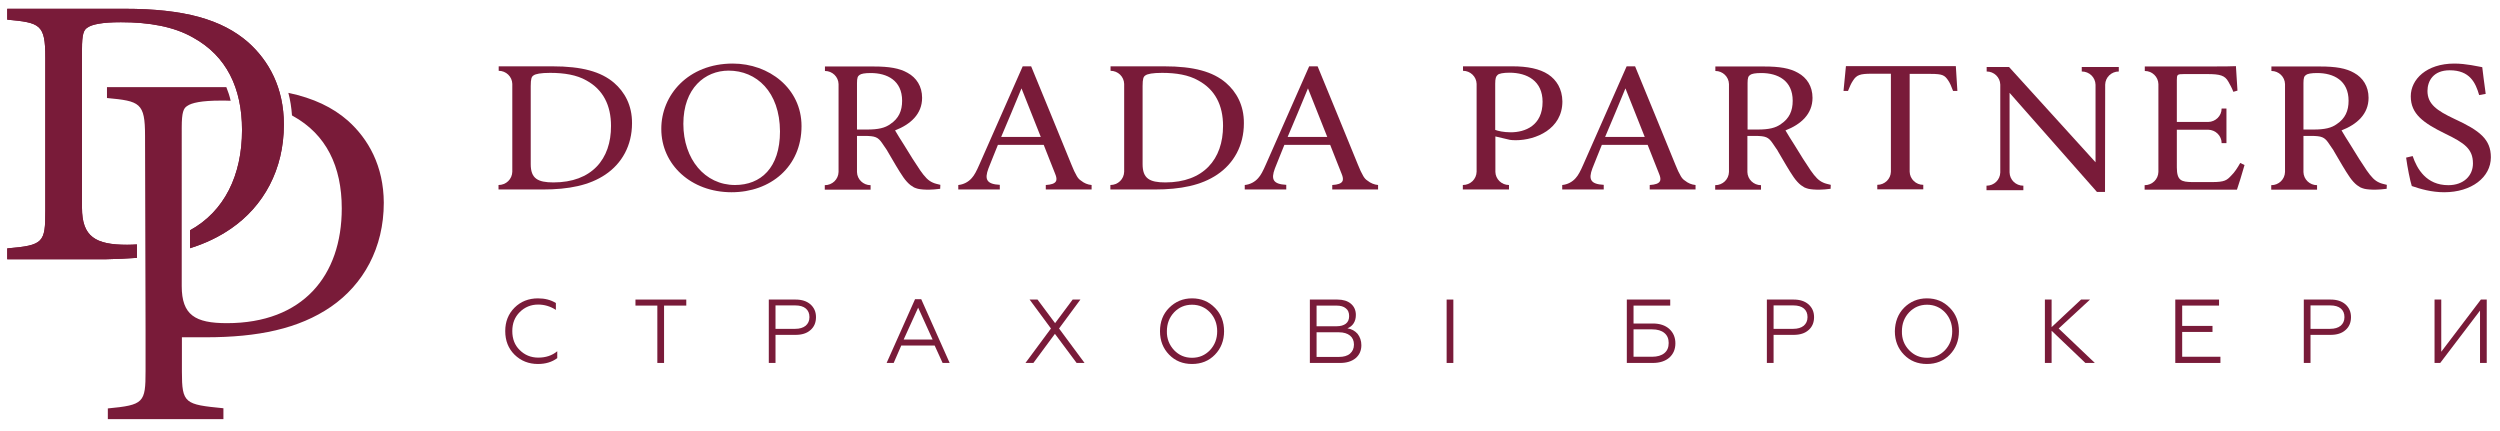 <?xml version="1.0" encoding="UTF-8"?> <!-- Generator: Adobe Illustrator 23.0.6, SVG Export Plug-In . SVG Version: 6.00 Build 0) --> <svg xmlns="http://www.w3.org/2000/svg" xmlns:xlink="http://www.w3.org/1999/xlink" id="Слой_1" x="0px" y="0px" viewBox="0 0 1451.3 250.2" style="enable-background:new 0 0 1451.3 250.2;" xml:space="preserve"> <style type="text/css"> .st0{fill:#791B39;} </style> <g> <path class="st0" d="M79.5,149.7l0-7.8c-1.8,0.1-3.7,0.2-5.7,0.2c-18.4,0-26.2-4.7-26.2-21.5V28.5c0-8.7,1-11.2,3.2-12.5 c2.5-1.8,8.3-3.1,19.4-3.1c16.4,0,30.7,2.5,41.9,8.9c19.4,10.7,28.4,29.3,28.4,53.7c0,26.2-10.2,47.2-30.2,58.2v10.4 c8.7-2.7,16.7-6.5,23.8-11.4c18.9-13,30.7-34.2,30.7-60.4c0-21.5-8.8-37.1-20.8-47.8c-15.2-13.2-37-19.4-71.6-19.4H4.2v6.3 c19.1,1.8,22.1,2.7,22.1,21.9v89.2c0,18.3-1,19.9-22.1,21.7v6.3h57.4C67.8,150.4,73.8,150.1,79.5,149.7z"></path> <path class="st0" d="M201.9,70c-8.8-7.7-19.9-13-34.5-16.1c1.1,4.2,1.8,8.6,2.1,13.1c0.2,0.1,0.4,0.2,0.5,0.3 c19.4,10.7,28.4,29.3,28.4,53.7c0,39.1-22.6,66.6-66.7,66.6c-18.4,0-26.2-4.7-26.2-21.5V74c0-8.7,1-11.2,3.2-12.5 c2.5-1.8,8.3-3.1,19.4-3.1c2,0,3.9,0,5.8,0.1c-0.6-2.8-1.5-5.4-2.5-7.9c-0.4,0-0.7,0-1.1,0H62.1v6.3c19.1,1.8,22.1,2.7,22.1,21.9 l0.3,112.6h0v24c0,18.4-1,19.7-21.9,21.7v6.2h67.1V237c-22.4-2.2-24.1-2.7-24.1-21.3v-19.9h13.9c30.2,0,53.9-4.9,72.6-17.7 c18.9-13,30.7-34.2,30.7-60.4C222.7,96.4,213.9,80.7,201.9,70z"></path> <path class="st0" d="M79.5,149.7l0-7.8c-1.8,0.1-3.7,0.2-5.7,0.2c-18.4,0-26.2-4.7-26.2-21.5V28.5c0-8.7,1-11.2,3.2-12.5 c2.5-1.8,8.3-3.1,19.4-3.1c16.4,0,30.7,2.5,41.9,8.9c19.4,10.7,28.4,29.3,28.4,53.7c0,26.2-10.2,47.2-30.2,58.2v10.4 c8.7-2.7,16.7-6.5,23.8-11.4c18.9-13,30.7-34.2,30.7-60.4c0-21.5-8.8-37.1-20.8-47.8c-15.2-13.2-37-19.4-71.6-19.4H4.2v6.3 c19.1,1.8,22.1,2.7,22.1,21.9v89.2c0,18.3-1,19.9-22.1,21.7v6.3h57.4C67.8,150.4,73.8,150.1,79.5,149.7z"></path> <path class="st0" d="M425.4,36.9c21,0,39.9,14.4,39.9,36.3c0,23.6-18,38.4-40.6,38.4c-23.6,0-40.8-16.1-40.8-36.7 C383.8,55.2,399.5,36.9,425.4,36.9z M423,41c-13.8,0-26.3,10.3-26.3,30.9c0,20.5,12.5,35.5,30,35.5c14.9,0,26.1-9.9,26.1-31.1 C452.7,53.2,439.1,41,423,41z"></path> <path class="st0" d="M1439.2,55.2c-2.1-7.3-5.5-14.4-17.1-14.4c-9.6,0-12.9,6.3-12.9,12c0,7.6,5.4,11.4,15.6,16.2 c14.8,6.8,21.2,11.9,21.2,22.3c0,11.6-11.2,20.3-27.1,20.3c-7.4,0-13.8-1.9-18.8-3.6c-1-3.1-2.5-10.6-3.3-16.5l3.8-0.9 c2.5,7.4,7.9,16.9,20.7,16.9c8.9,0,14.3-5.5,14.3-12.6c0-8.5-5-11.9-15.9-17.2c-12.9-6.3-20.2-11.5-20.2-21.8c0-9.8,9.1-19,25.3-19 c6.9,0,13.7,1.7,16.2,2.1c0.5,4,1,8.4,2,15.5L1439.2,55.2z"></path> <g> <path class="st0" d="M312.3,211.3c-5.4,0-9.9-1.8-13.6-5.4c-3.6-3.6-5.4-8.1-5.4-13.7c0-5.5,1.8-10,5.4-13.6 c3.6-3.6,8.2-5.4,13.6-5.4c4,0,7.5,0.9,10.4,2.7v4c-3.2-2.1-6.7-3.1-10.3-3.1c-4.2,0-7.8,1.5-10.7,4.4c-2.9,2.9-4.3,6.5-4.3,11 c0,4.5,1.4,8.2,4.3,11c2.9,2.9,6.5,4.4,10.8,4.4c4.3,0,8-1.2,11-3.7v4C320.4,210.2,316.7,211.3,312.3,211.3z"></path> <path class="st0" d="M385.5,210.7h-3.9v-33.3h-12.7v-3.5h29.5v3.5h-12.9V210.7z"></path> <path class="st0" d="M450.2,210.7h-3.9v-36.8h15.5c3.7,0,6.5,0.9,8.7,2.8c2.1,1.9,3.2,4.3,3.2,7.4c0,3.2-1.1,5.7-3.2,7.5 c-2.1,1.9-5,2.8-8.7,2.8h-11.6V210.7z M450.2,177.4v13.5h11.4c2.6,0,4.6-0.6,6.1-1.8c1.4-1.2,2.2-2.8,2.2-5c0-2.2-0.7-3.8-2.1-5 c-1.4-1.2-3.5-1.8-6.1-1.8H450.2z"></path> <path class="st0" d="M518.8,210.7h-4.1l16.5-37h3.6l16.5,37h-4.1l-4.6-10.1h-19.4L518.8,210.7z M533,178.6l-8.4,18.5h16.8 L533,178.6z"></path> <path class="st0" d="M599.9,210.7h-4.6l14.8-20l-12.4-16.8h4.6l10.2,13.7l10.2-13.7h4.5l-12.4,16.8l14.8,20H625l-12.6-16.9 L599.9,210.7z"></path> <path class="st0" d="M678.7,178.7c3.6-3.6,8-5.5,13.3-5.5c5.3,0,9.7,1.8,13.3,5.5c3.6,3.6,5.3,8.2,5.3,13.6c0,5.4-1.8,10-5.3,13.6 c-3.5,3.6-7.9,5.4-13.3,5.4c-5.4,0-9.8-1.8-13.3-5.4c-3.5-3.6-5.3-8.1-5.3-13.6C673.4,186.9,675.1,182.3,678.7,178.7z M681.6,203.3c2.8,2.9,6.2,4.4,10.4,4.4c4.2,0,7.6-1.5,10.4-4.4c2.8-3,4.2-6.6,4.2-11c0-4.3-1.4-8-4.2-11 c-2.8-2.9-6.3-4.4-10.4-4.4c-4.2,0-7.6,1.5-10.4,4.4c-2.8,3-4.2,6.6-4.2,11C677.3,196.6,678.8,200.3,681.6,203.3z"></path> <path class="st0" d="M778,210.7h-17.6v-36.8h16c3.3,0,5.9,0.8,7.8,2.4c1.9,1.6,2.9,3.8,2.9,6.5c0,1.9-0.4,3.5-1.3,4.9 c-0.9,1.4-2.1,2.3-3.6,2.9c2.5,0.4,4.4,1.5,5.9,3.2c1.4,1.8,2.2,4,2.2,6.6c0,3.1-1.1,5.6-3.3,7.5 C784.7,209.8,781.7,210.7,778,210.7z M764.3,177.4v12h11.5c2.4,0,4.2-0.5,5.5-1.5c1.3-1,1.9-2.5,1.9-4.4c0-2-0.6-3.5-1.9-4.5 c-1.3-1.1-3.1-1.6-5.5-1.6H764.3z M764.3,192.9v14.3h13c2.7,0,4.9-0.6,6.4-1.9c1.5-1.3,2.3-3,2.3-5.3c0-2.2-0.8-4-2.3-5.2 c-1.5-1.2-3.6-1.9-6.4-1.9H764.3z"></path> <path class="st0" d="M843.7,210.7h-3.9v-36.8h3.9V210.7z"></path> <path class="st0" d="M959.5,210.7h-15.1v-36.8h25.2v3.5h-21.3v10.4h11.2c4.1,0,7.3,1.1,9.6,3.2c2.3,2.1,3.5,4.9,3.5,8.3 c0,3.5-1.2,6.2-3.5,8.3C966.8,209.6,963.6,210.7,959.5,210.7z M948.3,191.3v15.8h10.8c3,0,5.4-0.7,7.1-2.1 c1.7-1.4,2.5-3.3,2.5-5.9c0-2.5-0.8-4.4-2.5-5.8c-1.7-1.4-4-2.1-7.1-2.1H948.3z"></path> <path class="st0" d="M1029.6,210.7h-3.9v-36.8h15.5c3.7,0,6.5,0.9,8.7,2.8c2.1,1.9,3.2,4.3,3.2,7.4c0,3.2-1.1,5.7-3.2,7.5 c-2.1,1.9-5,2.8-8.7,2.8h-11.6V210.7z M1029.6,177.4v13.5h11.4c2.6,0,4.6-0.6,6.1-1.8c1.4-1.2,2.2-2.8,2.2-5c0-2.2-0.7-3.8-2.1-5 c-1.4-1.2-3.5-1.8-6.1-1.8H1029.6z"></path> <path class="st0" d="M1105.3,178.7c3.6-3.6,8-5.5,13.3-5.5c5.3,0,9.7,1.8,13.3,5.5c3.6,3.6,5.3,8.2,5.3,13.6 c0,5.4-1.8,10-5.3,13.6c-3.5,3.6-7.9,5.4-13.3,5.4c-5.4,0-9.8-1.8-13.3-5.4c-3.5-3.6-5.3-8.1-5.3-13.6 C1100.1,186.9,1101.8,182.3,1105.3,178.7z M1108.3,203.3c2.8,2.9,6.2,4.4,10.4,4.4c4.2,0,7.6-1.5,10.4-4.4c2.8-3,4.2-6.6,4.2-11 c0-4.3-1.4-8-4.2-11c-2.8-2.9-6.3-4.4-10.4-4.4c-4.2,0-7.6,1.5-10.4,4.4c-2.8,3-4.2,6.6-4.2,11 C1104,196.6,1105.4,200.3,1108.3,203.3z"></path> <path class="st0" d="M1187.1,173.9h3.9v16l17.1-16h5.2l-18.2,16.8l21,20h-5.5L1191,192v18.7h-3.9V173.9z"></path> <path class="st0" d="M1288.9,210.7h-26.1v-36.8h25.4v3.5h-21.4v11.8h17.6v3.5h-17.6v14.4h22.2V210.7z"></path> <path class="st0" d="M1341.3,210.7h-3.9v-36.8h15.5c3.7,0,6.5,0.9,8.7,2.8c2.1,1.9,3.2,4.3,3.2,7.4c0,3.2-1.1,5.7-3.2,7.5 c-2.1,1.9-5,2.8-8.7,2.8h-11.6V210.7z M1341.3,177.4v13.5h11.4c2.6,0,4.6-0.6,6.1-1.8c1.4-1.2,2.2-2.8,2.2-5c0-2.2-0.7-3.8-2.1-5 c-1.4-1.2-3.5-1.8-6.1-1.8H1341.3z"></path> <path class="st0" d="M1416.6,210.7h-3.3v-36.8h3.9v30.3l23-30.3h3.4v36.8h-3.9v-30.4L1416.6,210.7z"></path> </g> <path class="st0" d="M356.5,48.1c-7.6-6.5-18.6-9.6-35.9-9.6h-31.1v2.6c0,0,0,0,0,0c4.3,0,7.8,3.4,7.9,7.6h0v51h0 c-0.1,4.3-3.6,7.7-8,7.7c0,0,0,0,0,0v2.6h25.7c15.1,0,27.1-2.4,36.4-8.7c9.5-6.4,15.4-16.8,15.4-29.7C367,61,362.5,53.3,356.5,48.1 z M321.3,105.9c-9.2,0-13.2-2.3-13.2-10.6V50c0-4.3,0.5-5.5,1.6-6.2c1.2-0.9,4.2-1.5,9.7-1.5c8.2,0,15.4,1.2,21,4.4 c9.7,5.3,14.3,14.4,14.3,26.4C354.8,92.4,343.5,105.9,321.3,105.9z"></path> <path class="st0" d="M898.8,43.2c-5-3.3-12.1-4.7-20.8-4.7h-28.7v2.6c0,0,0,0,0,0c4.3,0,7.8,3.4,7.9,7.6l0,51 c-0.1,4.3-3.6,7.7-8,7.7c0,0,0,0,0,0v2.6H876v-2.6c0,0,0,0,0,0c-4.3,0-7.8-3.4-7.9-7.6h0V79.2l8.5,2c0.7,0.1,2,0.2,3.3,0.2 c11.7,0,27.1-6.5,27.1-22.5C906.9,51.6,903.6,46.4,898.8,43.2z M877,76.8c-4.2,0-7.5-0.8-9-1.4V48.6c0-3,0.4-4.3,1.4-5.1 c0.7-0.8,3.3-1.3,6.9-1.3c10.3,0,19.2,4.8,19.2,16.9C895.5,73,885.3,76.8,877,76.8z"></path> <path class="st0" d="M711.7,48.1c-7.6-6.5-18.6-9.6-35.9-9.6h-31.1v2.6c0,0,0,0,0,0c4.3,0,7.8,3.4,7.9,7.6h0v51h0 c-0.1,4.3-3.6,7.7-8,7.7c0,0,0,0,0,0v2.6h25.7c15.1,0,27.1-2.4,36.4-8.7c9.5-6.4,15.4-16.8,15.4-29.7 C722.2,61,717.7,53.3,711.7,48.1z M676.5,105.9c-9.2,0-13.2-2.3-13.2-10.6V50c0-4.3,0.5-5.5,1.6-6.2c1.2-0.9,4.2-1.5,9.7-1.5 c8.2,0,15.4,1.2,21,4.4C705.4,52,710,61.1,710,73.1C710,92.4,698.7,105.9,676.5,105.9z"></path> <path class="st0" d="M545.9,107.3c-0.9-0.2-1.7-0.4-2.4-0.6c-0.7-0.2-1.4-0.4-2-0.7c-0.6-0.3-1.3-0.6-1.8-1 c-0.6-0.4-1.2-0.9-1.8-1.5c-1.1-1.1-2.4-2.7-3.7-4.6c-1.3-1.9-2.8-4.2-4.4-6.7c-1.6-2.5-3.3-5.3-5.2-8.4c-1.6-2.6-3.5-5.4-5-8.1 c9-3.5,15.7-9.5,15.7-18.9c0-6.7-3.3-11.7-8.4-14.5c-4.7-2.7-10.7-3.7-19.7-3.7h-28.3v2.6c0,0,0,0,0,0c4.3,0,7.8,3.4,7.9,7.6h0v51 h0c-0.1,4.3-3.6,7.7-8,7.7c0,0,0,0,0,0v2.6h26.6v-2.6c0,0,0,0,0,0c-4.3,0-7.8-3.4-7.9-7.6h0v-3.6V84.4v-5.5h4.3 c6.3,0,7.9,0.7,10.3,4.2c0.9,1.3,1.9,2.7,2.8,4.1c0.2,0.3,0.4,0.6,0.5,0.9c1.6,2.8,3.2,5.5,4.7,8c1.5,2.5,2.9,4.8,4.3,6.8 c1.4,2,2.8,3.5,4.2,4.6c0.7,0.5,1.3,0.9,2,1.3c0.7,0.3,1.5,0.6,2.3,0.8c0.8,0.2,1.8,0.3,2.9,0.4c1.1,0.1,2.3,0.1,3.7,0.1 c1.7,0,3.8-0.2,6.3-0.5L545.9,107.3z M497.5,75.1V48.2c0-2.9,0.4-4,1.5-4.7c0.9-0.7,3-1.1,6.5-1.1c9.5,0,18.2,4.3,18.2,16.1 c0,5.9-2,10.3-6.8,13.5c-3.1,2.3-7.1,3.2-13.5,3.2H497.5z"></path> <path class="st0" d="M1062.8,107.3c-0.9-0.2-1.7-0.4-2.4-0.6c-0.7-0.2-1.4-0.4-2-0.7c-0.6-0.3-1.3-0.6-1.8-1 c-0.6-0.4-1.2-0.9-1.8-1.5c-1.1-1.1-2.4-2.7-3.7-4.6c-1.3-1.9-2.8-4.2-4.4-6.7c-1.6-2.5-3.3-5.3-5.2-8.4c-1.6-2.6-3.5-5.4-5-8.1 c9-3.5,15.7-9.5,15.7-18.9c0-6.7-3.3-11.7-8.4-14.5c-4.7-2.7-10.7-3.7-19.7-3.7h-28.3v2.6c0,0,0,0,0,0c4.3,0,7.8,3.4,7.9,7.6h0v51 h0c-0.1,4.3-3.6,7.7-8,7.7c0,0,0,0,0,0v2.6h26.6v-2.6c0,0,0,0,0,0c-4.3,0-7.8-3.4-7.9-7.6h0v-3.6V84.4v-5.5h4.3 c6.3,0,7.9,0.7,10.3,4.2c0.9,1.3,1.9,2.7,2.8,4.1c0.2,0.3,0.4,0.6,0.5,0.9c1.6,2.8,3.2,5.5,4.7,8c1.5,2.5,2.9,4.8,4.3,6.8 c1.4,2,2.8,3.5,4.2,4.6c0.7,0.5,1.3,0.9,2,1.3c0.7,0.3,1.5,0.6,2.3,0.8c0.8,0.2,1.8,0.3,2.9,0.4c1.1,0.1,2.3,0.1,3.7,0.1 c1.7,0,3.8-0.2,6.3-0.5L1062.8,107.3z M1014.5,75.1V48.2c0-2.9,0.4-4,1.5-4.7c0.9-0.7,3-1.1,6.5-1.1c9.5,0,18.2,4.3,18.2,16.1 c0,5.9-2,10.3-6.8,13.5c-3.1,2.3-7.1,3.2-13.5,3.2H1014.5z"></path> <path class="st0" d="M1385.6,107.3c-0.9-0.2-1.7-0.4-2.4-0.6c-0.7-0.2-1.4-0.4-2-0.7c-0.6-0.3-1.3-0.6-1.8-1 c-0.6-0.4-1.2-0.9-1.8-1.5c-1.1-1.1-2.4-2.7-3.7-4.6c-1.3-1.9-2.8-4.2-4.4-6.7c-1.6-2.5-3.3-5.3-5.2-8.4c-1.6-2.6-3.5-5.4-5-8.1 c9-3.5,15.7-9.5,15.7-18.9c0-6.7-3.3-11.7-8.4-14.5c-4.7-2.7-10.7-3.7-19.7-3.7h-28.3v2.6c0,0,0,0,0,0c4.3,0,7.8,3.4,7.9,7.6h0v51 h0c-0.1,4.3-3.6,7.7-8,7.7c0,0,0,0,0,0v2.6h26.6v-2.6c0,0,0,0,0,0c-4.3,0-7.8-3.4-7.9-7.6h0v-3.6V84.4v-5.5h4.3 c6.3,0,7.9,0.7,10.3,4.2c0.9,1.3,1.9,2.7,2.8,4.1c0.2,0.3,0.4,0.6,0.5,0.9c1.6,2.8,3.2,5.5,4.7,8c1.5,2.5,2.9,4.8,4.3,6.8 c1.4,2,2.8,3.5,4.2,4.6c0.7,0.5,1.3,0.9,2,1.3c0.7,0.3,1.5,0.6,2.3,0.8c0.8,0.2,1.8,0.3,2.9,0.4c1.1,0.1,2.3,0.1,3.7,0.1 c1.7,0,3.8-0.2,6.3-0.5L1385.6,107.3z M1337.2,75.1V48.2c0-2.9,0.4-4,1.5-4.7c0.9-0.7,3-1.1,6.5-1.1c9.5,0,18.2,4.3,18.2,16.1 c0,5.9-2,10.3-6.8,13.5c-3.1,2.3-7.1,3.2-13.5,3.2H1337.2z"></path> <path class="st0" d="M627.6,104.9c-1-0.6-1.8-1.5-2.5-2.7c0-0.1-0.1-0.1-0.1-0.2c-0.9-1.5-1.9-3.6-3-6.4 c-7.8-19-15.6-38.3-23.4-57.1h-4.9l-25.1,56.9c-1.7,3.9-3,6.4-4.5,8c-1.9,2.2-4.7,3.7-7.8,4v2.6h24.1v-2.7c-7.6-0.4-9-3.1-6.6-9.5 c1.7-4.5,3.6-8.8,5.5-13.7h26.6c2.6,6.9,5,12.4,6.6,16.7c1.6,3.8,1.3,6.2-5.4,6.6v2.6h26.6v-2.6 C631.4,107.2,629.3,106.3,627.6,104.9z M581.2,79.5c3.7-8.7,7.9-18.7,11.8-28.2l11.2,28.2H581.2z"></path> <path class="st0" d="M793.9,104.9c-1-0.6-1.8-1.5-2.5-2.7c0-0.1-0.1-0.1-0.1-0.2c-0.9-1.5-1.9-3.6-3-6.4 c-7.8-19-15.6-38.3-23.4-57.1H760l-25.1,56.9c-1.7,3.9-3,6.4-4.5,8c-1.9,2.2-4.7,3.7-7.8,4v2.6h24.1v-2.7c-7.6-0.4-9-3.1-6.6-9.5 c1.7-4.5,3.6-8.8,5.5-13.7h26.6c2.6,6.9,5,12.4,6.6,16.7c1.6,3.8,1.3,6.2-5.4,6.6v2.6h26.6v-2.6 C797.8,107.2,795.6,106.3,793.9,104.9z M747.5,79.5c3.7-8.7,7.9-18.7,11.8-28.2l11.2,28.2H747.5z"></path> <path class="st0" d="M978.2,104.9c-1-0.6-1.8-1.5-2.5-2.7c0-0.1-0.1-0.1-0.1-0.2c-0.9-1.5-1.9-3.6-3-6.4 c-7.8-19-15.6-38.3-23.4-57.1h-4.9l-25.1,56.9c-1.7,3.9-3,6.4-4.5,8c-1.9,2.2-4.7,3.7-7.8,4v2.6h24.1v-2.7c-7.6-0.4-9-3.1-6.6-9.5 c1.7-4.5,3.6-8.8,5.5-13.7h26.6c2.6,6.9,5,12.4,6.6,16.7c1.6,3.8,1.3,6.2-5.4,6.6v2.6h26.6v-2.6C982,107.2,979.9,106.3,978.2,104.9 z M931.8,79.5c3.7-8.7,7.9-18.7,11.8-28.2l11.2,28.2H931.8z"></path> <path class="st0" d="M1208.5,38.9v2.6c0,0,0,0,0,0c4.4,0,7.9,3.4,8,7.7l0,45l-50.2-55.3h-13v2.6c0,0,0,0,0,0c4.3,0,7.8,3.4,7.9,7.6 h0l0,51c-0.1,4.3-3.6,7.7-8,7.7c0,0,0,0,0,0v2.6h21.4v-2.6c0,0,0,0,0,0c-4.4,0-7.9-3.4-8-7.7l0-46.2l50.7,57.5h4.7l0.1-62.3 c0.1-4.2,3.6-7.6,7.9-7.6c0,0,0,0,0,0v-2.6H1208.5z"></path> <path class="st0" d="M1120.9,42.9c6.8,0,8,0.8,10,3.7c1,1.4,2,3.7,2.9,6.2h2.5c-0.4-5.8-0.9-14.4-0.9-14.4h-63.8 c0,0-0.8,8.3-1.4,14.4h2.6c1-2.5,1.8-4.4,2.9-6c2.1-3.3,4.1-4,10.8-4h11.2v53.6l0,0v3.3h0c-0.1,4.2-3.6,7.6-7.9,7.6c0,0,0,0,0,0 v2.6h26.7v-2.6c0,0,0,0,0,0c-4.3,0-7.8-3.4-7.9-7.6h0v-3.3l0,0V42.9H1120.9z"></path> <path class="st0" d="M1300.5,94.6c-1.5,2.7-3.4,5.6-5.1,7.2c-2.7,2.9-3.9,3.9-11.4,3.9h-11.4c-6.2-0.1-8.9-0.8-8.9-8.5V75.3l18.2,0 c4.3,0.1,7.8,3.5,7.8,7.8c0,0,0,0,0,0h2.8V63h-2.8c0,0,0,0,0,0c0,4.3-3.5,7.7-7.8,7.8l-18.2,0V46.5c0-3.2,0.2-3.5,4.1-3.5h13.6 c7.4,0,10.2,0.8,12.2,4.4c1,1.8,2,3.5,2.9,5.9l2.4-0.7c-0.4-5.5-0.8-11.9-0.9-14.2c-1.5,0.1-6.3,0.2-17.8,0.2h-35.1v2.6 c0,0,0,0,0,0c4.3,0,7.8,3.4,7.9,7.6h0v51h0c-0.1,4.3-3.6,7.7-8,7.7c0,0,0,0,0,0v2.6h53.6c0.9-2.5,3.1-9.7,4.4-14.3L1300.5,94.6z"></path> </g> </svg> 